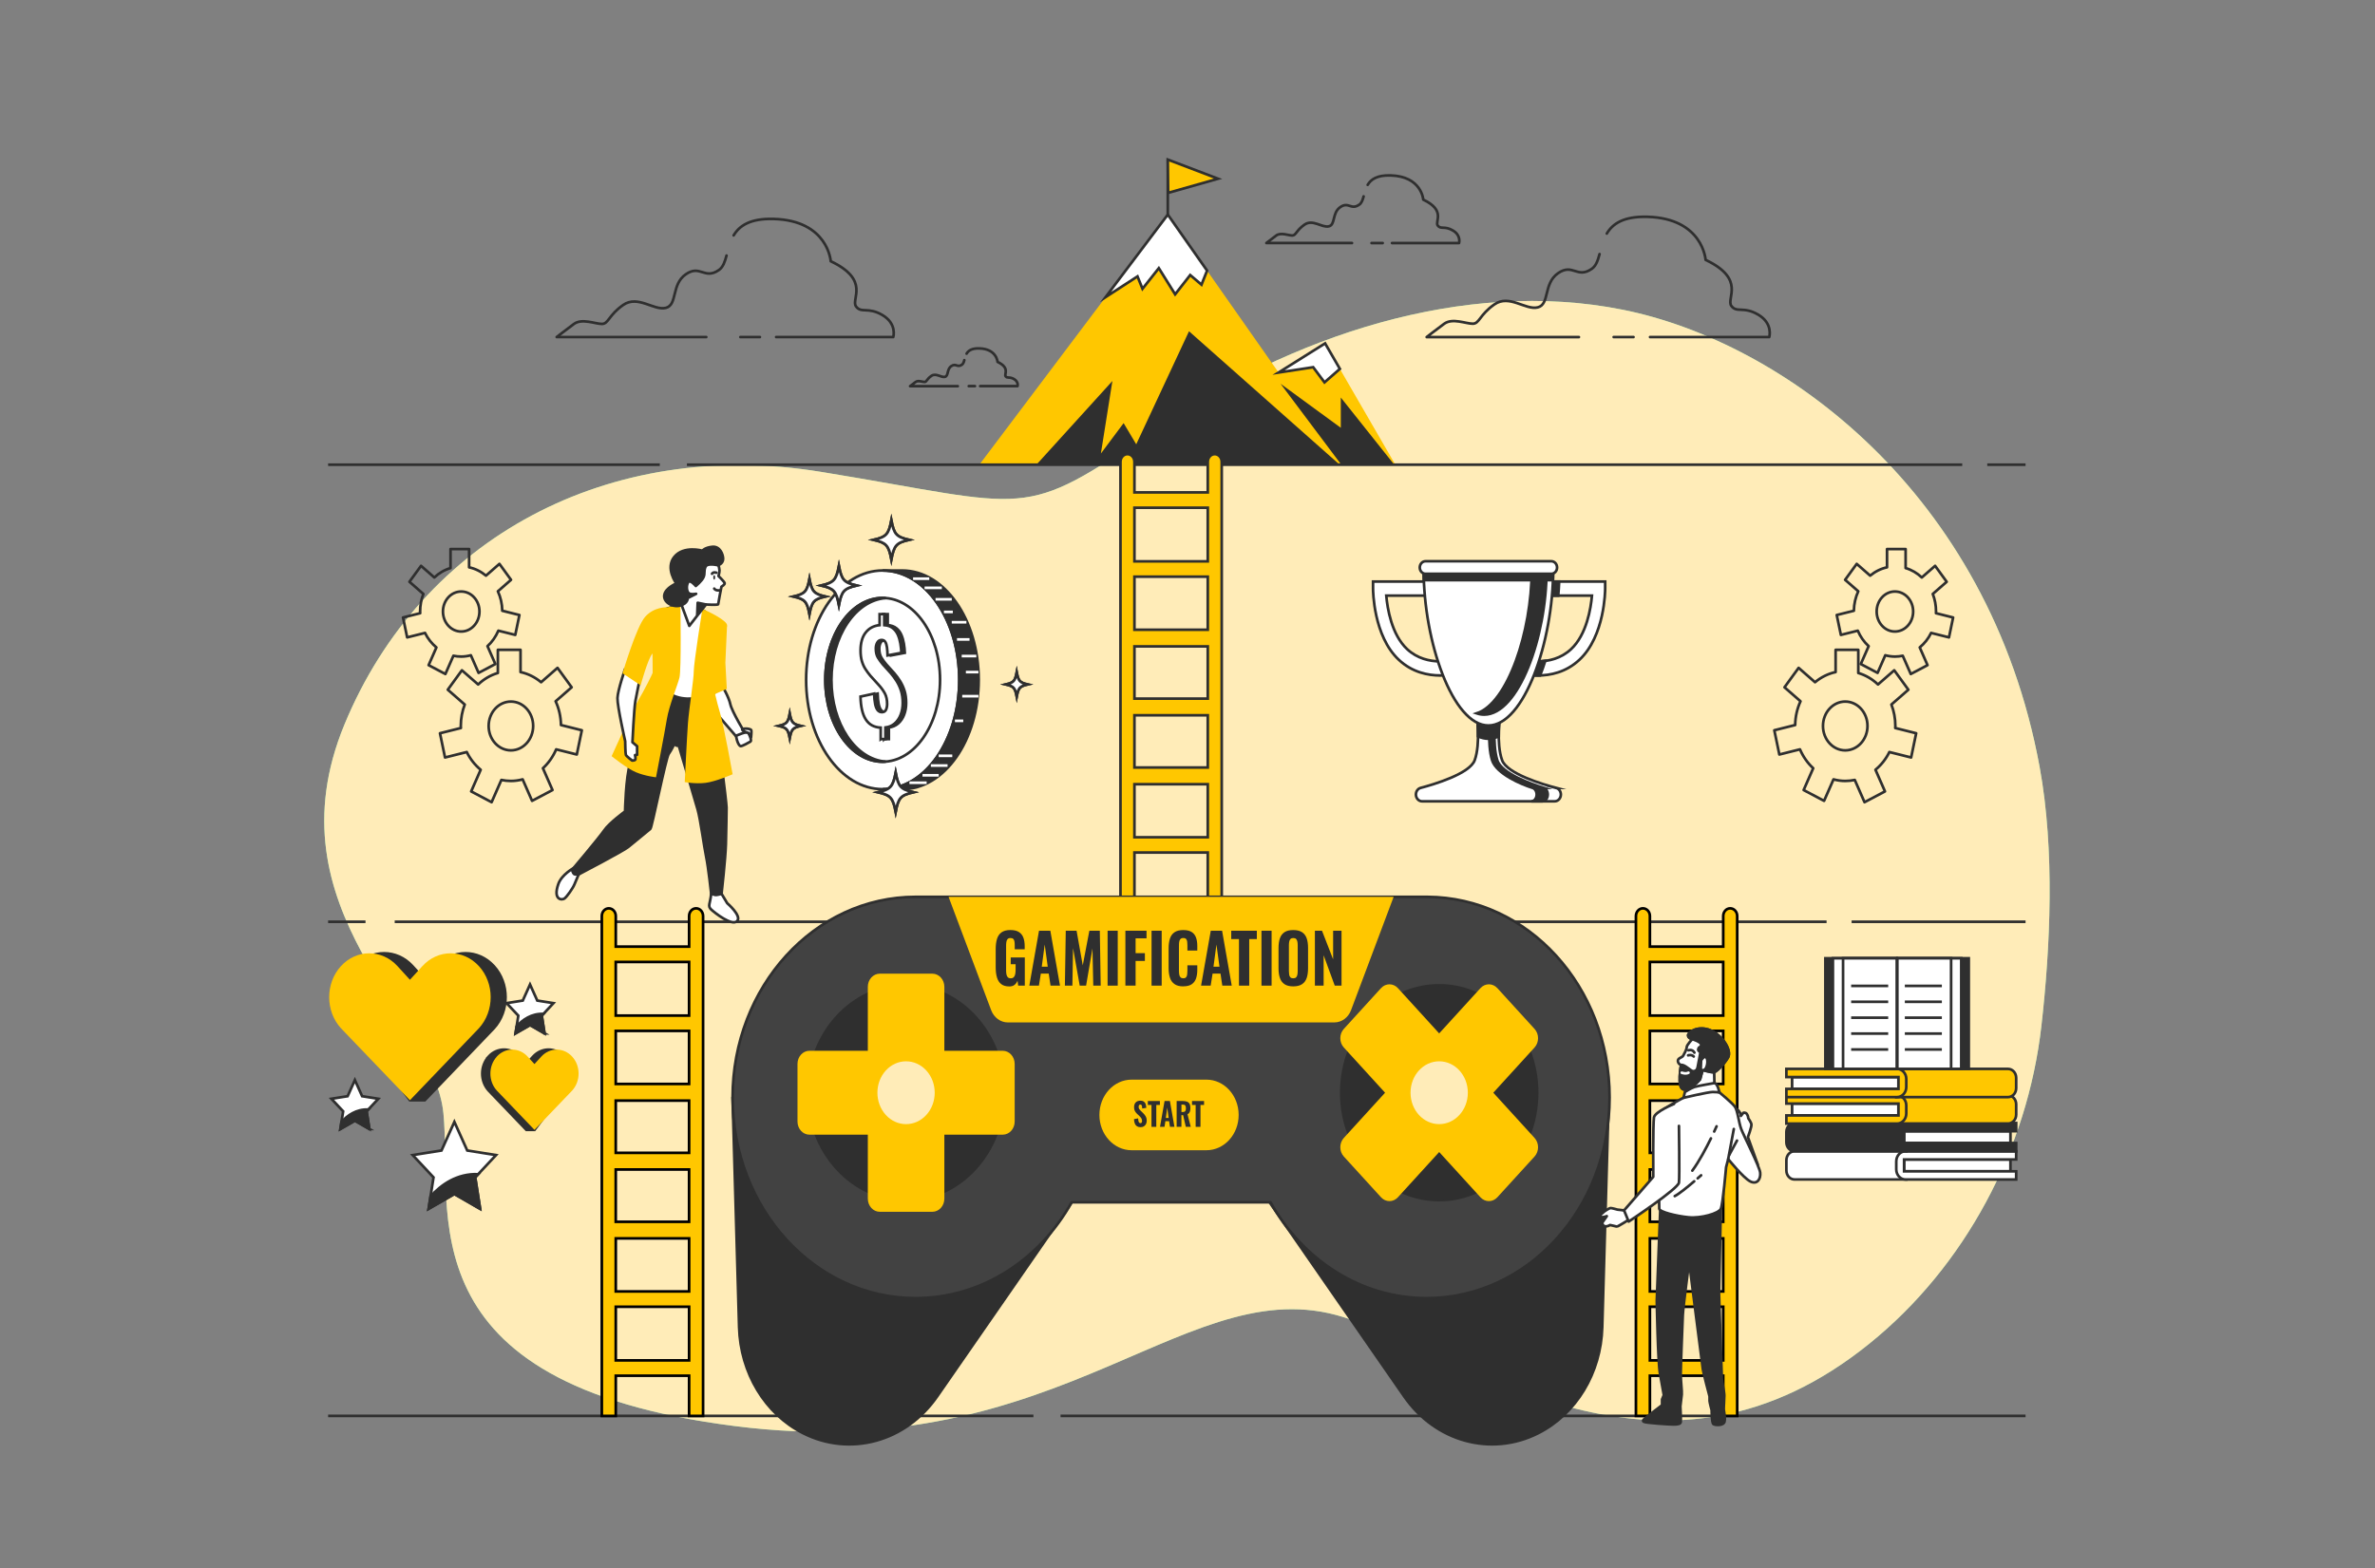 <svg width="271" height="179" viewBox="0 0 271 179" fill="none" xmlns="http://www.w3.org/2000/svg">
<rect x="0" y="0" width="271" height="179" fill="#808080" stroke="none"/>
<g clip-path="url(#clip0_687_15605)">
<g clip-path="url(#clip1_687_15605)">
<path d="M213.312 153.354C224.219 144.545 231.336 131.173 232.935 117.094C233.942 108.218 234.487 97.07 232.731 87.529C226.938 56.059 203.329 38.992 185.164 35.352C166.998 31.712 147.237 38.386 131.782 49.003C116.328 59.62 117.893 57.8 93.673 53.857C69.452 49.913 48.095 61.441 39.312 82.675C30.53 103.91 49.506 115.944 50.598 127.065C51.691 138.189 45.827 157.908 83.787 162.761C121.747 167.615 135.752 143.953 154.166 150.627C168.982 155.996 190.251 171.974 213.312 153.354Z" fill="#92E3A9"/>
<path d="M213.312 153.354C224.219 144.545 231.336 131.173 232.935 117.094C233.942 108.218 234.487 97.07 232.731 87.529C226.938 56.059 203.329 38.992 185.164 35.352C166.998 31.712 147.237 38.386 131.782 49.003C116.328 59.62 117.893 57.8 93.673 53.857C69.452 49.913 48.095 61.441 39.312 82.675C30.53 103.91 49.506 115.944 50.598 127.065C51.691 138.189 45.827 157.908 83.787 162.761C121.747 167.615 135.752 143.953 154.166 150.627C168.982 155.996 190.251 171.974 213.312 153.354Z" fill="#FFECB8"/>
<path d="M188.279 38.471H201.88C201.88 38.471 202.344 36.945 200.643 35.928C198.945 34.912 198.17 35.758 197.553 34.912C196.937 34.066 199.252 31.863 194.619 29.661C194.619 29.661 194.309 24.917 187.974 24.747C185.241 24.674 184.005 25.547 183.344 26.658" stroke="#2F2F2F" stroke-width="0.303" stroke-linecap="round" stroke-linejoin="round"/>
<path d="M184.127 38.471H186.392" stroke="#2F2F2F" stroke-width="0.303" stroke-linecap="round" stroke-linejoin="round"/>
<path d="M182.519 29C182.326 29.722 182.116 30.347 181.64 30.677C179.941 31.863 179.477 30.001 177.778 31.187C176.08 32.373 176.852 34.745 175.46 35.085C174.069 35.425 172.215 33.559 170.517 34.745C168.819 35.931 168.819 36.948 168.044 36.948C167.27 36.948 165.726 36.271 164.799 36.948C163.873 37.624 162.791 38.474 162.791 38.474H180.163" stroke="#2F2F2F" stroke-width="0.303" stroke-linecap="round" stroke-linejoin="round"/>
<path d="M88.561 38.471H101.925C101.925 38.471 102.381 36.972 100.71 35.974C99.04 34.976 98.282 35.807 97.676 34.976C97.07 34.145 99.347 31.979 94.791 29.816C94.791 29.816 94.486 25.156 88.263 24.989C85.577 24.917 84.362 25.775 83.712 26.867" stroke="#2F2F2F" stroke-width="0.303" stroke-linecap="round" stroke-linejoin="round"/>
<path d="M84.481 38.471H86.708" stroke="#2F2F2F" stroke-width="0.303" stroke-linecap="round" stroke-linejoin="round"/>
<path d="M82.902 29.167C82.711 29.876 82.506 30.489 82.039 30.814C80.368 31.979 79.914 30.149 78.243 31.314C76.573 32.479 77.333 34.809 75.967 35.143C74.6 35.476 72.78 33.644 71.109 34.809C69.439 35.974 69.439 36.972 68.681 36.972C67.923 36.972 66.404 36.308 65.494 36.972C64.584 37.639 63.522 38.471 63.522 38.471H80.589" stroke="#2F2F2F" stroke-width="0.303" stroke-linecap="round" stroke-linejoin="round"/>
<path d="M111.841 44.07H116.104C116.104 44.07 116.248 43.591 115.717 43.273C115.183 42.954 114.942 43.218 114.749 42.954C114.555 42.687 115.282 41.998 113.827 41.307C113.827 41.307 113.731 39.82 111.744 39.766C110.887 39.741 110.5 40.017 110.292 40.366" stroke="#2F2F2F" stroke-width="0.303" stroke-linecap="round" stroke-linejoin="round"/>
<path d="M110.541 44.07H111.249" stroke="#2F2F2F" stroke-width="0.303" stroke-linecap="round" stroke-linejoin="round"/>
<path d="M110.035 41.103C109.974 41.331 109.908 41.525 109.758 41.628C109.224 42.002 109.081 41.416 108.547 41.789C108.013 42.162 108.256 42.906 107.819 43.012C107.382 43.118 106.801 42.532 106.27 42.906C105.736 43.279 105.736 43.597 105.496 43.597C105.255 43.597 104.768 43.385 104.478 43.597C104.187 43.809 103.847 44.076 103.847 44.076H109.291" stroke="#2F2F2F" stroke-width="0.303" stroke-linecap="round" stroke-linejoin="round"/>
<path d="M158.835 27.741H166.484C166.484 27.741 166.744 26.882 165.79 26.312C164.832 25.742 164.398 26.218 164.052 25.742C163.704 25.265 165.009 24.028 162.401 22.787C162.401 22.787 162.227 20.12 158.664 20.023C157.126 19.981 156.432 20.472 156.058 21.1" stroke="#2F2F2F" stroke-width="0.303" stroke-linecap="round" stroke-linejoin="round"/>
<path d="M156.501 27.741H157.773" stroke="#2F2F2F" stroke-width="0.303" stroke-linecap="round" stroke-linejoin="round"/>
<path d="M155.596 22.414C155.488 22.82 155.369 23.172 155.101 23.357C154.144 24.025 153.884 22.975 152.93 23.642C151.973 24.31 152.41 25.645 151.627 25.833C150.844 26.024 149.801 24.974 148.847 25.642C147.89 26.309 147.89 26.879 147.455 26.879C147.021 26.879 146.153 26.497 145.63 26.879C145.11 27.262 144.501 27.738 144.501 27.738H154.271" stroke="#2F2F2F" stroke-width="0.303" stroke-linecap="round" stroke-linejoin="round"/>
<path d="M159.215 53.038L151.201 39.192L145.893 42.52L133.251 24.495L111.75 53.038H159.215Z" fill="#FFC700"/>
<path d="M133.251 24.495V18.215" stroke="#2F2F2F" stroke-width="0.303" stroke-miterlimit="10"/>
<path d="M133.251 18.215L138.988 20.399L133.293 22.013L133.251 18.215Z" fill="#FFC700" stroke="#2F2F2F" stroke-width="0.303" stroke-miterlimit="10"/>
<path d="M130.366 32.961L132.228 30.607L134.09 33.592L135.807 31.393L137.096 32.491L137.735 30.89L133.251 24.495L126.156 33.911L129.794 31.548L130.366 32.961Z" fill="white" stroke="#2F2F2F" stroke-width="0.303" stroke-miterlimit="10"/>
<path d="M151.132 43.642L152.888 42.105L151.201 39.192L145.893 42.52L149.843 41.913L151.132 43.642Z" fill="white" stroke="#2F2F2F" stroke-width="0.303" stroke-miterlimit="10"/>
<path d="M118.261 53.038H152.861L135.672 37.809L129.65 50.711L128.211 48.293L125.617 51.763L126.931 43.485L118.261 53.038Z" fill="#2F2F2F"/>
<path d="M159.09 53.038L152.993 45.372V48.827L146.119 43.8L153.049 53.038H159.09Z" fill="#2F2F2F"/>
<path d="M215.583 85.836L218.07 86.458L218.645 83.692L216.258 83.094C216.258 83.015 216.269 82.939 216.269 82.86C216.269 81.993 216.109 81.168 215.818 80.415L217.755 78.723L216.142 76.505L214.289 78.125C213.647 77.515 212.883 77.063 212.04 76.814V74.169H209.453V76.711C208.582 76.896 207.785 77.303 207.105 77.867L205.232 76.229L203.62 78.447L205.448 80.045C205.072 80.861 204.853 81.78 204.839 82.754L202.458 83.352L203.033 86.118L205.384 85.53C205.744 86.364 206.259 87.098 206.897 87.684L205.805 90.174L208.137 91.406L209.213 88.955C209.644 89.07 210.092 89.137 210.554 89.137C210.925 89.137 211.287 89.094 211.639 89.022L212.753 91.561L215.085 90.329L214.001 87.86C214.651 87.32 215.196 86.634 215.586 85.842L215.583 85.836ZM208.012 82.86C208.012 81.322 209.149 80.076 210.552 80.076C211.954 80.076 213.091 81.322 213.091 82.86C213.091 84.398 211.954 85.645 210.552 85.645C209.149 85.645 208.012 84.398 208.012 82.86Z" stroke="#2F2F2F" stroke-width="0.303" stroke-linecap="round" stroke-linejoin="round"/>
<path d="M220.349 72.24L222.388 72.75L222.861 70.481L220.903 69.989C220.903 69.925 220.911 69.862 220.911 69.798C220.911 69.085 220.778 68.409 220.54 67.793L222.128 66.403L220.806 64.583L219.287 65.912C218.762 65.412 218.134 65.041 217.442 64.838V62.669H215.32V64.753C214.607 64.905 213.954 65.239 213.395 65.703L211.86 64.359L210.538 66.179L212.037 67.489C211.73 68.16 211.55 68.912 211.536 69.71L209.581 70.198L210.054 72.468L211.982 71.985C212.275 72.671 212.698 73.274 213.224 73.751L212.327 75.792L214.239 76.802L215.121 74.791C215.475 74.885 215.843 74.94 216.222 74.94C216.526 74.94 216.825 74.906 217.113 74.846L218.029 76.93L219.94 75.92L219.052 73.896C219.586 73.453 220.034 72.892 220.352 72.24H220.349ZM214.137 69.798C214.137 68.536 215.069 67.514 216.219 67.514C217.37 67.514 218.302 68.536 218.302 69.798C218.302 71.06 217.37 72.082 216.219 72.082C215.069 72.082 214.137 71.06 214.137 69.798Z" stroke="#2F2F2F" stroke-width="0.303" stroke-linecap="round" stroke-linejoin="round"/>
<path d="M53.265 85.836L50.778 86.458L50.203 83.692L52.59 83.094C52.59 83.015 52.579 82.939 52.579 82.86C52.579 81.993 52.739 81.168 53.03 80.415L51.094 78.723L52.706 76.505L54.56 78.125C55.201 77.515 55.965 77.063 56.809 76.814V74.169H59.395V76.711C60.266 76.896 61.063 77.303 61.743 77.867L63.616 76.229L65.229 78.447L63.4 80.045C63.776 80.861 63.995 81.78 64.009 82.754L66.39 83.352L65.815 86.118L63.464 85.53C63.104 86.364 62.59 87.098 61.951 87.684L63.043 90.174L60.712 91.406L59.636 88.955C59.204 89.07 58.756 89.137 58.294 89.137C57.923 89.137 57.561 89.094 57.21 89.022L56.095 91.561L53.763 90.329L54.847 87.86C54.197 87.32 53.652 86.634 53.262 85.842L53.265 85.836ZM60.836 82.86C60.836 81.322 59.699 80.076 58.297 80.076C56.894 80.076 55.757 81.322 55.757 82.86C55.757 84.398 56.894 85.645 58.297 85.645C59.699 85.645 60.836 84.398 60.836 82.86Z" stroke="#2F2F2F" stroke-width="0.303" stroke-linecap="round" stroke-linejoin="round"/>
<path d="M48.499 72.24L46.46 72.75L45.987 70.481L47.946 69.989C47.946 69.925 47.937 69.862 47.937 69.798C47.937 69.085 48.07 68.409 48.308 67.793L46.72 66.403L48.042 64.583L49.561 65.912C50.087 65.412 50.715 65.041 51.406 64.838V62.669H53.528V64.753C54.242 64.905 54.894 65.239 55.453 65.703L56.988 64.359L58.31 66.179L56.811 67.49C57.118 68.16 57.298 68.912 57.312 69.71L59.268 70.198L58.795 72.468L56.867 71.985C56.573 72.671 56.15 73.275 55.624 73.751L56.521 75.792L54.609 76.802L53.727 74.791C53.373 74.885 53.005 74.94 52.626 74.94C52.322 74.94 52.023 74.906 51.735 74.846L50.82 76.93L48.908 75.92L49.796 73.896C49.262 73.453 48.814 72.892 48.496 72.24H48.499ZM54.709 69.798C54.709 68.536 53.777 67.514 52.626 67.514C51.475 67.514 50.543 68.536 50.543 69.798C50.543 71.06 51.475 72.082 52.626 72.082C53.777 72.082 54.709 71.06 54.709 69.798Z" stroke="#2F2F2F" stroke-width="0.303" stroke-linecap="round" stroke-linejoin="round"/>
<path d="M204.765 131.403H217.514V134.622H204.765C204.25 134.622 203.835 134.164 203.835 133.603V132.423C203.835 131.858 204.253 131.403 204.765 131.403Z" fill="white" stroke="#2F2F2F" stroke-width="0.303" stroke-miterlimit="10"/>
<path d="M229.403 132.338H217.268V133.688H229.403V132.338Z" fill="white" stroke="#2F2F2F" stroke-width="0.303" stroke-miterlimit="10"/>
<path d="M217.268 133.688V132.338H230.056V131.403H217.423C216.844 131.403 216.374 131.919 216.374 132.553V133.475C216.374 134.109 216.844 134.625 217.423 134.625H230.056V133.691H217.268V133.688Z" fill="white" stroke="#2F2F2F" stroke-width="0.303" stroke-miterlimit="10"/>
<path d="M204.765 128.179H217.514V131.397H204.765C204.25 131.397 203.835 130.939 203.835 130.378V129.198C203.835 128.634 204.253 128.179 204.765 128.179Z" fill="#2F2F2F" stroke="#2F2F2F" stroke-width="0.303" stroke-miterlimit="10"/>
<path d="M229.403 129.113H217.268V130.463H229.403V129.113Z" fill="white" stroke="#2F2F2F" stroke-width="0.303" stroke-miterlimit="10"/>
<path d="M217.268 130.463V129.113H230.056V128.179H217.423C216.844 128.179 216.374 128.694 216.374 129.328V130.251C216.374 130.885 216.844 131.4 217.423 131.4H230.056V130.466H217.268V130.463Z" fill="#2F2F2F" stroke="#2F2F2F" stroke-width="0.303" stroke-miterlimit="10"/>
<path d="M229.126 128.24H216.377V125.021H229.126C229.641 125.021 230.056 125.479 230.056 126.04V127.22C230.056 127.785 229.638 128.24 229.126 128.24Z" fill="#FFC700" stroke="#2F2F2F" stroke-width="0.303" stroke-miterlimit="10"/>
<path d="M204.488 127.305H216.623V125.955H204.488V127.305Z" fill="white" stroke="#2F2F2F" stroke-width="0.303" stroke-miterlimit="10"/>
<path d="M216.623 127.308V125.958H203.835V125.024H216.468C217.046 125.024 217.517 125.54 217.517 126.174V127.096C217.517 127.73 217.046 128.246 216.468 128.246H203.835V127.311H216.623V127.308Z" fill="#FFC700" stroke="#2F2F2F" stroke-width="0.303" stroke-miterlimit="10"/>
<path d="M229.126 125.221H216.377V122.002H229.126C229.641 122.002 230.056 122.461 230.056 123.022V124.202C230.056 124.766 229.638 125.221 229.126 125.221Z" fill="#FFC700" stroke="#2F2F2F" stroke-width="0.303" stroke-miterlimit="10"/>
<path d="M204.488 124.287H216.623V122.937H204.488V124.287Z" fill="white" stroke="#2F2F2F" stroke-width="0.303" stroke-miterlimit="10"/>
<path d="M216.623 124.284V122.934H203.835V121.999H216.468C217.046 121.999 217.517 122.515 217.517 123.149V124.071C217.517 124.705 217.046 125.221 216.468 125.221H203.835V124.287H216.623V124.284Z" fill="#FFC700" stroke="#2F2F2F" stroke-width="0.303" stroke-miterlimit="10"/>
<path d="M216.38 109.374H208.286V121.999H216.38V109.374Z" fill="#2F2F2F" stroke="#2F2F2F" stroke-width="0.303" stroke-miterlimit="10"/>
<path d="M216.341 109.374H209.144V121.999H216.341V109.374Z" fill="white" stroke="#2F2F2F" stroke-width="0.303" stroke-miterlimit="10"/>
<path d="M216.438 109.374H210.303V121.999H216.438V109.374Z" fill="white" stroke="#2F2F2F" stroke-width="0.303" stroke-miterlimit="10"/>
<path d="M216.554 121.999H224.648V109.374H216.554V121.999Z" fill="#2F2F2F" stroke="#2F2F2F" stroke-width="0.303" stroke-miterlimit="10"/>
<path d="M216.59 121.999H223.788V109.374H216.59V121.999Z" fill="white" stroke="#2F2F2F" stroke-width="0.303" stroke-miterlimit="10"/>
<path d="M216.496 121.999H222.631V109.374H216.496V121.999Z" fill="white" stroke="#2F2F2F" stroke-width="0.303" stroke-miterlimit="10"/>
<path d="M211.226 112.529H215.453" stroke="#2F2F2F" stroke-width="0.303" stroke-miterlimit="10"/>
<path d="M211.226 114.343H215.453" stroke="#2F2F2F" stroke-width="0.303" stroke-miterlimit="10"/>
<path d="M211.226 116.157H215.453" stroke="#2F2F2F" stroke-width="0.303" stroke-miterlimit="10"/>
<path d="M211.226 117.971H215.453" stroke="#2F2F2F" stroke-width="0.303" stroke-miterlimit="10"/>
<path d="M211.226 119.785H215.453" stroke="#2F2F2F" stroke-width="0.303" stroke-miterlimit="10"/>
<path d="M217.351 112.529H221.577" stroke="#2F2F2F" stroke-width="0.303" stroke-miterlimit="10"/>
<path d="M217.351 114.343H221.577" stroke="#2F2F2F" stroke-width="0.303" stroke-miterlimit="10"/>
<path d="M217.351 116.157H221.577" stroke="#2F2F2F" stroke-width="0.303" stroke-miterlimit="10"/>
<path d="M217.351 117.971H221.577" stroke="#2F2F2F" stroke-width="0.303" stroke-miterlimit="10"/>
<path d="M217.351 119.785H221.577" stroke="#2F2F2F" stroke-width="0.303" stroke-miterlimit="10"/>
<path d="M56.346 110.275C54.562 108.318 51.669 108.318 49.888 110.275L48.471 111.828L47.055 110.275C45.271 108.318 42.377 108.318 40.596 110.275C38.812 112.231 38.812 115.404 40.596 117.358L46.776 125.576H48.471L56.346 117.358C58.131 115.401 58.131 112.228 56.346 110.275Z" fill="#2F2F2F" stroke="#2F2F2F" stroke-width="0.303" stroke-miterlimit="10"/>
<path d="M54.651 110.275C52.867 108.318 49.973 108.318 48.192 110.275L46.776 111.828L45.359 110.275C43.575 108.318 40.682 108.318 38.9 110.275C37.116 112.231 37.116 115.404 38.9 117.358L46.776 125.576L54.651 117.358C56.435 115.401 56.435 112.228 54.651 110.275Z" fill="#FFC700"/>
<path d="M55.755 120.601C56.728 119.533 58.308 119.533 59.284 120.601L60.059 121.45L60.833 120.601C61.807 119.533 63.386 119.533 64.363 120.601C65.337 121.669 65.337 123.401 64.363 124.472L60.988 128.961H60.062L55.76 124.472C54.786 123.404 54.786 121.672 55.76 120.601H55.755Z" fill="#2F2F2F" stroke="#2F2F2F" stroke-width="0.303" stroke-miterlimit="10"/>
<path d="M56.681 120.601C57.655 119.533 59.234 119.533 60.211 120.601L60.985 121.45L61.76 120.601C62.734 119.533 64.313 119.533 65.29 120.601C66.263 121.669 66.263 123.401 65.29 124.472L60.988 128.961L56.687 124.472C55.713 123.404 55.713 121.672 56.687 120.601H56.681Z" fill="#FFC700"/>
<path d="M51.846 128.051L53.315 131.315L56.601 131.84L54.222 134.382L54.784 137.971L51.846 136.275L48.906 137.971L49.467 134.382L47.091 131.84L50.377 131.315L51.846 128.051Z" fill="white" stroke="#2F2F2F" stroke-width="0.303" stroke-miterlimit="10"/>
<path d="M54.784 137.971L54.222 134.382L54.562 134.021C52.134 133.921 50.325 135.232 49.13 136.558L48.908 137.974L51.846 136.281L54.784 137.974V137.971Z" fill="#2F2F2F" stroke="#2F2F2F" stroke-width="0.303" stroke-miterlimit="10"/>
<path d="M60.479 112.365L61.306 114.203L63.154 114.497L61.818 115.926L62.133 117.947L60.479 116.994L58.825 117.947L59.143 115.926L57.804 114.497L59.652 114.203L60.479 112.365Z" fill="white" stroke="#2F2F2F" stroke-width="0.303" stroke-miterlimit="10"/>
<path d="M62.133 117.946L61.818 115.926L62.009 115.723C60.642 115.668 59.624 116.402 58.952 117.148L58.828 117.946L60.482 116.994L62.136 117.946H62.133Z" fill="#2F2F2F" stroke="#2F2F2F" stroke-width="0.303" stroke-miterlimit="10"/>
<path d="M40.494 123.279L41.321 125.118L43.169 125.412L41.83 126.844L42.145 128.861L40.494 127.909L38.84 128.861L39.155 126.844L37.816 125.412L39.667 125.118L40.494 123.279Z" fill="white" stroke="#2F2F2F" stroke-width="0.303" stroke-miterlimit="10"/>
<path d="M42.145 128.861L41.83 126.841L42.021 126.638C40.654 126.583 39.636 127.317 38.964 128.063L38.84 128.861L40.494 127.909L42.148 128.861H42.145Z" fill="#2F2F2F" stroke="#2F2F2F" stroke-width="0.303" stroke-miterlimit="10"/>
<path d="M177.565 89.929C176.071 89.534 171.964 88.321 171.397 86.768C170.702 84.866 171.164 81.568 171.164 81.568H168.503C168.503 81.568 168.965 84.866 168.271 86.768C167.704 88.321 163.596 89.534 162.102 89.929C161.784 90.014 161.563 90.326 161.563 90.684C161.563 91.112 161.881 91.461 162.271 91.461H177.394C177.784 91.461 178.102 91.112 178.102 90.684C178.102 90.326 177.88 90.014 177.562 89.929H177.565Z" fill="white" stroke="#2F2F2F" stroke-width="0.303" stroke-miterlimit="10"/>
<path d="M176.146 89.929C174.863 89.534 171.333 88.321 170.846 86.768C170.249 84.866 170.647 81.568 170.647 81.568H170.058C170.058 81.568 169.66 84.866 170.257 86.768C170.744 88.321 173.596 89.534 174.876 89.929C175.15 90.014 175.341 90.326 175.341 90.684C175.341 91.112 175.07 91.461 174.733 91.461H176C176.337 91.461 176.608 91.112 176.608 90.684C176.608 90.326 176.417 90.014 176.143 89.929H176.146Z" fill="#2F2F2F" stroke="#2F2F2F" stroke-width="0.303" stroke-miterlimit="10"/>
<path d="M169.837 84.32C170.238 84.32 170.633 84.222 171.015 84.047C171.004 82.715 171.164 81.565 171.164 81.565H168.503C168.503 81.565 168.664 82.715 168.653 84.047C169.037 84.222 169.43 84.32 169.831 84.32H169.837Z" fill="#2F2F2F" stroke="#2F2F2F" stroke-width="0.303" stroke-miterlimit="10"/>
<path d="M164.348 77.097C162.952 77.097 161.148 76.745 159.613 75.307C156.706 72.592 156.672 67.398 156.672 67.18V66.379H164.763V67.984H158.18C158.304 69.416 158.777 72.422 160.562 74.091C162.899 76.275 166.207 75.249 166.238 75.24L166.653 76.778C166.572 76.805 165.632 77.1 164.348 77.1V77.097Z" fill="white" stroke="#2F2F2F" stroke-width="0.303" stroke-miterlimit="10"/>
<path d="M175.482 77.097C176.879 77.097 178.683 76.745 180.218 75.307C183.125 72.592 183.158 67.398 183.158 67.18V66.379H175.067V67.984H181.651C181.526 69.416 181.053 72.422 179.269 74.091C176.932 76.275 173.623 75.249 173.59 75.24L173.175 76.778C173.255 76.805 174.196 77.1 175.479 77.1L175.482 77.097Z" fill="white" stroke="#2F2F2F" stroke-width="0.303" stroke-miterlimit="10"/>
<path d="M173.596 75.237L173.181 76.775C173.261 76.802 174.201 77.097 175.485 77.097C175.565 77.097 175.648 77.097 175.734 77.094C175.944 76.563 176.141 76.008 176.326 75.431C174.843 75.622 173.618 75.243 173.596 75.237Z" fill="#2F2F2F" stroke="#2F2F2F" stroke-width="0.303" stroke-miterlimit="10"/>
<path d="M175.07 67.984H177.803C177.85 67.447 177.886 66.913 177.908 66.379H175.07V67.984Z" fill="#2F2F2F" stroke="#2F2F2F" stroke-width="0.303" stroke-miterlimit="10"/>
<path d="M169.836 82.806C173.917 82.806 177.222 73.202 177.222 65.099H162.448C162.448 73.202 165.756 82.806 169.834 82.806H169.836Z" fill="white" stroke="#2F2F2F" stroke-width="0.303" stroke-miterlimit="10"/>
<path d="M177.2 66.215C177.214 65.842 177.222 65.469 177.222 65.099H162.448C162.448 65.469 162.456 65.842 162.47 66.215H177.197H177.2Z" fill="#2F2F2F" stroke="#2F2F2F" stroke-width="0.303" stroke-miterlimit="10"/>
<path d="M174.777 65.099C174.777 72.085 172.036 80.267 168.503 81.423C168.78 81.514 169.062 81.565 169.35 81.565C173.28 81.565 176.467 72.634 176.467 65.096H174.774L174.777 65.099Z" fill="#2F2F2F" stroke="#2F2F2F" stroke-width="0.303" stroke-miterlimit="10"/>
<path d="M177.017 65.49H162.656C162.296 65.49 162.003 65.169 162.003 64.775C162.003 64.38 162.296 64.058 162.656 64.058H177.017C177.377 64.058 177.67 64.38 177.67 64.775C177.67 65.169 177.377 65.49 177.017 65.49Z" fill="white" stroke="#2F2F2F" stroke-width="0.303" stroke-miterlimit="10"/>
<path d="M100.721 90.074C105.547 90.074 109.459 84.487 109.459 77.594C109.459 70.702 105.547 65.114 100.721 65.114C95.895 65.114 91.983 70.702 91.983 77.594C91.983 84.487 95.895 90.074 100.721 90.074Z" fill="white" stroke="#2F2F2F" stroke-width="0.303" stroke-miterlimit="10"/>
<path d="M100.721 86.941C104.336 86.941 107.266 82.756 107.266 77.594C107.266 72.432 104.336 68.248 100.721 68.248C97.107 68.248 94.176 72.432 94.176 77.594C94.176 82.756 97.107 86.941 100.721 86.941Z" fill="white" stroke="#2F2F2F" stroke-width="0.303" stroke-miterlimit="10"/>
<path d="M94.871 77.594C94.871 72.598 97.615 68.518 101.067 68.263C100.954 68.254 100.837 68.251 100.721 68.251C97.109 68.251 94.176 72.434 94.176 77.597C94.176 82.76 97.106 86.944 100.721 86.944C100.837 86.944 100.954 86.938 101.067 86.931C97.615 86.674 94.871 82.594 94.871 77.6V77.594Z" fill="#2F2F2F" stroke="#2F2F2F" stroke-width="0.303" stroke-miterlimit="10"/>
<path d="M102.937 65.117H100.721C105.548 65.117 109.459 70.705 109.459 77.597C109.459 84.49 105.548 90.077 100.721 90.077H102.937C107.764 90.077 111.675 84.49 111.675 77.597C111.675 70.705 107.764 65.117 102.937 65.117Z" fill="#2F2F2F" stroke="#2F2F2F" stroke-width="0.303" stroke-miterlimit="10"/>
<path d="M104.187 66.049H106.035" stroke="white" stroke-width="0.303" stroke-miterlimit="10"/>
<path d="M105.498 67.095H107.468" stroke="white" stroke-width="0.303" stroke-miterlimit="10"/>
<path d="M106.751 68.403H108.602" stroke="white" stroke-width="0.303" stroke-miterlimit="10"/>
<path d="M107.706 69.844H108.721" stroke="white" stroke-width="0.303" stroke-miterlimit="10"/>
<path d="M110.273 71.02H108.602" stroke="white" stroke-width="0.303" stroke-miterlimit="10"/>
<path d="M109.197 72.983H110.629" stroke="white" stroke-width="0.303" stroke-miterlimit="10"/>
<path d="M111.404 74.882H109.736" stroke="white" stroke-width="0.303" stroke-miterlimit="10"/>
<path d="M111.645 76.712H110.212" stroke="white" stroke-width="0.303" stroke-miterlimit="10"/>
<path d="M111.645 79.46H109.794" stroke="white" stroke-width="0.303" stroke-miterlimit="10"/>
<path d="M108.959 82.275H109.913" stroke="white" stroke-width="0.303" stroke-miterlimit="10"/>
<path d="M107.111 86.267H108.66" stroke="white" stroke-width="0.303" stroke-miterlimit="10"/>
<path d="M106.215 87.377H108.123" stroke="white" stroke-width="0.303" stroke-miterlimit="10"/>
<path d="M105.26 88.491H107.111" stroke="white" stroke-width="0.303" stroke-miterlimit="10"/>
<path d="M103.769 89.34H105.736" stroke="white" stroke-width="0.303" stroke-miterlimit="10"/>
<path d="M100.887 84.365V83.052C100.129 83.015 99.562 82.703 99.189 82.12C98.812 81.538 98.611 80.667 98.583 79.508L100.14 79.169C100.154 79.639 100.193 80.033 100.256 80.346C100.32 80.661 100.411 80.895 100.539 81.053C100.663 81.207 100.826 81.286 101.025 81.286C101.252 81.286 101.41 81.192 101.496 81.004C101.581 80.816 101.623 80.601 101.623 80.355C101.623 79.876 101.537 79.472 101.363 79.147C101.189 78.823 100.953 78.495 100.652 78.168L99.714 77.136C99.501 76.882 99.31 76.624 99.142 76.36C98.973 76.096 98.837 75.795 98.738 75.456C98.638 75.116 98.588 74.719 98.588 74.257C98.588 73.375 98.785 72.683 99.178 72.192C99.57 71.697 100.099 71.418 100.763 71.351V70.095H101.294V71.351C101.692 71.379 102.016 71.494 102.27 71.697C102.525 71.9 102.718 72.152 102.848 72.459C102.981 72.765 103.075 73.099 103.136 73.46C103.194 73.821 103.233 74.172 103.247 74.512L101.667 74.809C101.659 74.461 101.637 74.154 101.601 73.884C101.565 73.617 101.498 73.408 101.402 73.256C101.305 73.105 101.158 73.035 100.959 73.044C100.752 73.053 100.597 73.156 100.489 73.353C100.381 73.551 100.328 73.772 100.328 74.018C100.328 74.452 100.409 74.797 100.572 75.061C100.735 75.325 100.917 75.58 101.125 75.823L102.041 76.839C102.284 77.121 102.508 77.427 102.713 77.755C102.917 78.086 103.083 78.45 103.211 78.847C103.335 79.248 103.399 79.706 103.399 80.224C103.399 80.743 103.319 81.177 103.161 81.587C103.003 81.996 102.774 82.327 102.478 82.582C102.182 82.836 101.828 82.985 101.424 83.034V84.359H100.893L100.887 84.365Z" fill="#2F2F2F" stroke="#2F2F2F" stroke-width="0.303" stroke-miterlimit="10"/>
<path d="M100.492 84.365V83.052C99.734 83.015 99.167 82.703 98.793 82.12C98.417 81.538 98.215 80.667 98.187 79.508L99.745 79.169C99.759 79.639 99.797 80.033 99.861 80.346C99.924 80.661 100.016 80.895 100.143 81.052C100.268 81.207 100.431 81.286 100.63 81.286C100.857 81.286 101.014 81.192 101.1 81.004C101.186 80.816 101.227 80.6 101.227 80.355C101.227 79.876 101.142 79.472 100.967 79.147C100.793 78.823 100.558 78.495 100.256 78.168L99.319 77.136C99.106 76.881 98.915 76.624 98.746 76.36C98.577 76.096 98.442 75.795 98.342 75.456C98.243 75.116 98.193 74.718 98.193 74.257C98.193 73.375 98.389 72.683 98.782 72.192C99.175 71.697 99.703 71.418 100.367 71.351V70.095H100.898V71.351C101.297 71.379 101.62 71.494 101.875 71.697C102.129 71.9 102.323 72.152 102.456 72.458C102.588 72.765 102.682 73.099 102.743 73.46C102.801 73.82 102.84 74.172 102.854 74.512L101.274 74.809C101.266 74.461 101.244 74.154 101.208 73.884C101.172 73.617 101.106 73.408 101.009 73.256C100.912 73.105 100.765 73.035 100.566 73.044C100.359 73.053 100.204 73.156 100.096 73.353C99.988 73.55 99.936 73.772 99.936 74.018C99.936 74.451 100.016 74.797 100.179 75.061C100.342 75.325 100.525 75.58 100.732 75.823L101.648 76.839C101.891 77.121 102.115 77.427 102.32 77.755C102.525 78.086 102.691 78.45 102.818 78.847C102.942 79.248 103.006 79.706 103.006 80.224C103.006 80.743 102.926 81.177 102.768 81.586C102.61 81.996 102.381 82.327 102.085 82.581C101.789 82.836 101.435 82.985 101.031 83.033V84.359H100.5L100.492 84.365Z" fill="white" stroke="#2F2F2F" stroke-width="0.303" stroke-miterlimit="10"/>
<path d="M94.168 68.087C92.871 67.778 92.644 67.529 92.362 66.106C92.08 67.529 91.853 67.778 90.556 68.087C91.853 68.397 92.08 68.645 92.362 70.068C92.644 68.645 92.871 68.397 94.168 68.087Z" fill="white" stroke="#2F2F2F" stroke-width="0.303" stroke-miterlimit="10"/>
<path d="M94.168 68.087C92.871 67.778 92.644 67.529 92.362 66.106C92.08 67.529 91.853 67.778 90.556 68.087C91.853 68.397 92.08 68.645 92.362 70.068C92.644 68.645 92.871 68.397 94.168 68.087Z" fill="white" stroke="#2F2F2F" stroke-width="0.303" stroke-miterlimit="10"/>
<path d="M97.737 66.831C96.293 66.488 96.038 66.209 95.725 64.626C95.413 66.209 95.158 66.488 93.715 66.831C95.158 67.174 95.413 67.453 95.725 69.037C96.038 67.453 96.293 67.174 97.737 66.831Z" fill="white" stroke="#2F2F2F" stroke-width="0.303" stroke-miterlimit="10"/>
<path d="M97.737 66.831C96.293 66.488 96.038 66.209 95.725 64.626C95.413 66.209 95.158 66.488 93.715 66.831C95.158 67.174 95.413 67.453 95.725 69.037C96.038 67.453 96.293 67.174 97.737 66.831Z" fill="white" stroke="#2F2F2F" stroke-width="0.303" stroke-miterlimit="10"/>
<path d="M103.72 61.616C102.276 61.274 102.021 60.995 101.709 59.411C101.396 60.995 101.142 61.274 99.698 61.616C101.142 61.959 101.396 62.238 101.709 63.822C102.021 62.238 102.276 61.959 103.72 61.616Z" fill="white" stroke="#2F2F2F" stroke-width="0.303" stroke-miterlimit="10"/>
<path d="M103.72 61.616C102.276 61.274 102.021 60.995 101.709 59.411C101.396 60.995 101.142 61.274 99.698 61.616C101.142 61.959 101.396 62.238 101.709 63.822C102.021 62.238 102.276 61.959 103.72 61.616Z" fill="white" stroke="#2F2F2F" stroke-width="0.303" stroke-miterlimit="10"/>
<path d="M117.249 78.119C116.364 77.91 116.209 77.737 116.015 76.766C115.824 77.737 115.667 77.907 114.782 78.119C115.667 78.328 115.822 78.501 116.015 79.472C116.206 78.501 116.364 78.331 117.249 78.119Z" fill="white" stroke="#2F2F2F" stroke-width="0.303" stroke-miterlimit="10"/>
<path d="M117.249 78.119C116.364 77.91 116.209 77.737 116.015 76.766C115.824 77.737 115.667 77.907 114.782 78.119C115.667 78.328 115.822 78.501 116.015 79.472C116.206 78.501 116.364 78.331 117.249 78.119Z" fill="white" stroke="#2F2F2F" stroke-width="0.303" stroke-miterlimit="10"/>
<path d="M91.347 82.851C90.462 82.642 90.307 82.469 90.113 81.499C89.922 82.469 89.764 82.639 88.879 82.851C89.764 83.061 89.919 83.234 90.113 84.204C90.304 83.234 90.462 83.064 91.347 82.851Z" fill="white" stroke="#2F2F2F" stroke-width="0.303" stroke-miterlimit="10"/>
<path d="M91.347 82.851C90.462 82.642 90.307 82.469 90.113 81.499C89.922 82.469 89.764 82.639 88.879 82.851C89.764 83.061 89.919 83.234 90.113 84.204C90.304 83.234 90.462 83.064 91.347 82.851Z" fill="white" stroke="#2F2F2F" stroke-width="0.303" stroke-miterlimit="10"/>
<path d="M104.212 90.426C102.768 90.083 102.514 89.804 102.201 88.221C101.889 89.804 101.634 90.083 100.19 90.426C101.634 90.769 101.889 91.048 102.201 92.632C102.514 91.048 102.768 90.769 104.212 90.426Z" fill="white" stroke="#2F2F2F" stroke-width="0.303" stroke-miterlimit="10"/>
<path d="M104.212 90.426C102.768 90.083 102.514 89.804 102.201 88.221C101.889 89.804 101.634 90.083 100.19 90.426C101.634 90.769 101.889 91.048 102.201 92.632C102.514 91.048 102.768 90.769 104.212 90.426Z" fill="white" stroke="#2F2F2F" stroke-width="0.303" stroke-miterlimit="10"/>
<path d="M226.758 53.038H231.126" stroke="#2F2F2F" stroke-width="0.303" stroke-miterlimit="10"/>
<path d="M78.382 53.038H223.901" stroke="#2F2F2F" stroke-width="0.303" stroke-miterlimit="10"/>
<path d="M37.44 53.038H75.286" stroke="#2F2F2F" stroke-width="0.303" stroke-miterlimit="10"/>
<path d="M211.279 105.209H231.126" stroke="#2F2F2F" stroke-width="0.303" stroke-miterlimit="10"/>
<path d="M45.038 105.209H208.422" stroke="#2F2F2F" stroke-width="0.303" stroke-miterlimit="10"/>
<path d="M37.44 105.209H41.705" stroke="#2F2F2F" stroke-width="0.303" stroke-miterlimit="10"/>
<path d="M121.014 161.608H231.126" stroke="#2F2F2F" stroke-width="0.303" stroke-miterlimit="10"/>
<path d="M37.44 161.608H117.918" stroke="#2F2F2F" stroke-width="0.303" stroke-miterlimit="10"/>
<path d="M197.426 103.677C196.986 103.677 196.63 104.068 196.63 104.55V108.048H188.262V104.55C188.262 104.068 187.905 103.677 187.465 103.677C187.025 103.677 186.669 104.068 186.669 104.55V161.608H188.262V157.019H196.63V161.608H198.223V104.55C198.223 104.068 197.866 103.677 197.426 103.677ZM188.259 109.795H196.627V115.914H188.259V109.795ZM188.259 117.664H196.627V123.719H188.259V117.664ZM188.259 139.451V133.487H196.627V139.451H188.259ZM188.259 131.582V125.618H196.627V131.582H188.259ZM196.63 155.271H188.262V149.153H196.63V155.271ZM196.63 147.405H188.262V141.35H196.63V147.405Z" fill="#FFC700" stroke="black" stroke-width="0.303" stroke-miterlimit="10"/>
<path d="M138.609 51.833C138.169 51.833 137.813 52.225 137.813 52.707V56.205H129.445V52.707C129.445 52.225 129.088 51.833 128.648 51.833C128.209 51.833 127.852 52.225 127.852 52.707V109.765H129.445V105.175H137.813V109.765H139.406V52.707C139.406 52.225 139.049 51.833 138.609 51.833ZM129.445 57.952H137.813V64.071H129.445V57.952ZM129.445 65.818H137.813V71.873H129.445V65.818ZM129.445 87.605V81.641H137.813V87.605H129.445ZM129.445 79.739V73.775H137.813V79.739H129.445ZM137.813 103.428H129.445V97.309H137.813V103.428ZM137.813 95.562H129.445V89.507H137.813V95.562Z" fill="#FFC700" stroke="#2F2F2F" stroke-width="0.303" stroke-miterlimit="10"/>
<path d="M79.427 103.677C78.987 103.677 78.631 104.068 78.631 104.55V108.048H70.263V104.55C70.263 104.068 69.906 103.677 69.466 103.677C69.027 103.677 68.67 104.068 68.67 104.55V161.608H70.263V157.019H78.631V161.608H80.224V104.55C80.224 104.068 79.867 103.677 79.427 103.677ZM70.26 109.795H78.628V115.914H70.26V109.795ZM70.26 117.664H78.628V123.719H70.26V117.664ZM70.26 139.451V133.487H78.628V139.451H70.26ZM70.26 131.582V125.618H78.628V131.582H70.26ZM78.631 155.271H70.263V149.153H78.631V155.271ZM78.631 147.405H70.263V141.35H78.631V147.405Z" fill="#FFC700" stroke="black" stroke-width="0.303" stroke-miterlimit="10"/>
<path d="M83.593 125.266L84.335 151.482C84.481 156.709 87.311 161.393 91.643 163.583C96.998 166.289 103.349 164.551 106.92 159.403L122.292 137.225L83.596 125.266H83.593Z" fill="#2F2F2F" stroke="#2F2F2F" stroke-width="0.303" stroke-linecap="round" stroke-linejoin="round"/>
<path d="M183.565 125.266L182.824 151.482C182.677 156.709 179.847 161.393 175.515 163.583C170.16 166.289 163.809 164.551 160.238 159.403L144.866 137.225L183.562 125.266H183.565Z" fill="#2F2F2F" stroke="#2F2F2F" stroke-width="0.303" stroke-linecap="round" stroke-linejoin="round"/>
<path d="M162.874 102.366H104.475C92.943 102.366 83.593 112.62 83.593 125.266C83.593 137.913 92.943 148.17 104.475 148.17C112.013 148.17 118.616 143.789 122.286 137.225H144.969C148.639 143.789 155.242 148.17 162.78 148.17C174.312 148.17 183.662 137.916 183.662 125.266C183.662 112.617 174.362 102.424 162.871 102.366H162.874Z" fill="#424242" stroke="#2F2F2F" stroke-width="0.303" stroke-linecap="round" stroke-linejoin="round"/>
<path d="M103.388 136.976C109.56 136.976 114.563 131.489 114.563 124.72C114.563 117.952 109.56 112.465 103.388 112.465C97.216 112.465 92.213 117.952 92.213 124.72C92.213 131.489 97.216 136.976 103.388 136.976Z" fill="#2F2F2F" stroke="#2F2F2F" stroke-width="0.303" stroke-linecap="round" stroke-linejoin="round"/>
<path d="M114.414 119.933H107.756V112.632C107.756 111.804 107.144 111.133 106.389 111.133H100.389C99.634 111.133 99.023 111.804 99.023 112.632V119.933H92.365C91.609 119.933 90.998 120.604 90.998 121.432V128.012C90.998 128.84 91.609 129.51 92.365 129.51H99.023V136.812C99.023 137.64 99.634 138.311 100.389 138.311H106.389C107.144 138.311 107.756 137.64 107.756 136.812V129.51H114.414C115.169 129.51 115.78 128.84 115.78 128.012V121.432C115.78 120.604 115.169 119.933 114.414 119.933Z" fill="#FFC700"/>
<path d="M105.699 127.257C106.975 125.857 106.975 123.587 105.699 122.186C104.422 120.786 102.352 120.786 101.075 122.186C99.798 123.587 99.798 125.857 101.075 127.257C102.352 128.657 104.422 128.657 105.699 127.257Z" fill="#FFECB8"/>
<path d="M164.218 136.976C170.39 136.976 175.394 131.489 175.394 124.72C175.394 117.952 170.39 112.465 164.218 112.465C158.047 112.465 153.043 117.952 153.043 124.72C153.043 131.489 158.047 136.976 164.218 136.976Z" fill="#2F2F2F" stroke="#2F2F2F" stroke-width="0.303" stroke-linecap="round" stroke-linejoin="round"/>
<path d="M175.101 129.884L170.393 124.72L175.101 119.557C175.634 118.972 175.634 118.025 175.101 117.44L170.857 112.786C170.323 112.201 169.46 112.201 168.926 112.786L164.218 117.95L159.51 112.786C158.977 112.201 158.114 112.201 157.58 112.786L153.336 117.44C152.803 118.025 152.803 118.972 153.336 119.557L158.044 124.72L153.336 129.884C152.803 130.469 152.803 131.415 153.336 132.001L157.58 136.654C158.114 137.24 158.977 137.24 159.51 136.654L164.218 131.491L168.926 136.654C169.46 137.24 170.323 137.24 170.857 136.654L175.101 132.001C175.634 131.415 175.634 130.469 175.101 129.884Z" fill="#FFC700"/>
<path d="M164.219 128.306C166.024 128.306 167.488 126.701 167.488 124.72C167.488 122.74 166.024 121.135 164.219 121.135C162.413 121.135 160.949 122.74 160.949 124.72C160.949 126.701 162.413 128.306 164.219 128.306Z" fill="#FFECB8"/>
<path d="M198.923 127.014C198.923 127.014 199.163 126.926 199.324 127.147C199.484 127.369 199.484 127.633 199.484 127.633C199.484 127.633 199.805 128.073 199.847 128.336C199.888 128.6 199.445 129.79 199.445 129.79L200.568 132.914L199.003 129.966C199.003 129.966 198.281 128.558 198.201 128.336C198.12 128.115 198.12 127.369 198.12 127.147C198.12 126.926 198.082 126.444 198.322 126.707C198.563 126.971 198.643 127.193 198.643 127.193V127.369L198.925 127.017L198.923 127.014Z" fill="white" stroke="#2F2F2F" stroke-width="0.303" stroke-linecap="round" stroke-linejoin="round"/>
<path d="M185.316 138.15L184.552 138.062C184.552 138.062 183.949 137.886 183.789 137.886C183.628 137.886 183.067 138.238 182.906 138.414C182.746 138.59 182.505 138.678 182.624 138.854C182.746 139.03 183.346 138.808 183.346 138.808L182.824 139.558C182.824 139.558 182.824 139.867 183.106 139.955C183.388 140.043 183.709 139.822 183.709 139.822C183.709 139.822 184.35 139.955 184.472 139.997C184.594 140.043 185.996 139.118 185.996 139.118L185.313 138.15H185.316Z" fill="white" stroke="#2F2F2F" stroke-width="0.303" stroke-linecap="round" stroke-linejoin="round"/>
<path d="M189.449 137.932L189.047 148.452C189.047 148.452 189.169 155.45 189.41 156.77C189.65 158.09 189.852 159.236 189.852 159.236L189.65 159.722V160.383C189.65 160.383 188.206 161.484 187.886 161.748C187.565 162.012 187.363 162.145 187.565 162.276C187.767 162.409 190.455 162.585 190.937 162.585C191.418 162.585 191.739 162.54 191.78 162.321C191.822 162.1 191.739 160.516 191.739 160.516C191.739 160.516 191.861 159.461 191.899 159.151C191.938 158.842 191.778 157.568 191.778 156.819C191.778 156.069 191.98 151.009 192.018 150.084C192.06 149.159 192.74 144.011 192.74 144.011C192.74 144.011 194.226 155.763 194.306 156.291C194.386 156.819 195.069 159.373 195.069 159.373V159.901C195.069 160.034 195.31 160.956 195.31 160.956C195.31 160.956 195.31 162.409 195.512 162.54C195.714 162.673 196.475 162.716 196.715 162.406C196.956 162.097 196.674 160.823 196.674 160.823C196.674 160.823 196.754 159.722 196.754 159.282C196.754 158.842 196.472 157.653 196.472 157.346C196.472 157.04 196.151 147.706 196.151 147.706L196.353 137.977L189.49 137.316L189.449 137.932Z" fill="#2F2F2F" stroke="#2F2F2F" stroke-width="0.303" stroke-linecap="round" stroke-linejoin="round"/>
<path d="M192.782 124.945C192.782 124.945 189.531 126.529 189.371 127.19C189.211 127.851 189.291 137.622 189.33 137.974C189.368 138.326 191.296 138.811 192.702 138.942C194.107 139.075 196.112 138.502 196.353 137.974C196.593 137.446 196.956 133.221 196.956 133.221L197.197 132.295C197.197 132.295 198.923 134.452 199.725 134.85C200.527 135.247 200.928 134.54 200.848 133.836C200.768 133.133 198.961 129.611 198.679 128.861C198.397 128.112 198.278 126.747 197.957 126.307C197.636 125.867 196.192 124.678 196.192 124.678C196.192 124.678 194.024 124.017 192.782 124.942V124.945Z" fill="white" stroke="#2F2F2F" stroke-width="0.303" stroke-linecap="round" stroke-linejoin="round"/>
<path d="M191.014 126.001C191.014 126.001 188.845 126.88 188.726 127.542C188.605 128.203 188.646 134.322 188.646 134.322L185.316 138.15L185.839 139.427C185.839 139.427 191.498 135.687 191.578 134.98C191.659 134.276 191.578 128.51 191.578 128.51" fill="white"/>
<path d="M191.014 126.001C191.014 126.001 188.845 126.88 188.726 127.542C188.605 128.203 188.646 134.322 188.646 134.322L185.316 138.15L185.839 139.427C185.839 139.427 191.498 135.687 191.578 134.98C191.659 134.276 191.578 128.51 191.578 128.51" stroke="#2F2F2F" stroke-width="0.303" stroke-linecap="round" stroke-linejoin="round"/>
<path d="M197.196 132.295L197.838 128.861" stroke="#2F2F2F" stroke-width="0.303" stroke-linecap="round" stroke-linejoin="round"/>
<path d="M197.318 131.813L198.201 130.184" stroke="#2F2F2F" stroke-width="0.303" stroke-linecap="round" stroke-linejoin="round"/>
<path d="M195.227 129.932C194.69 131.027 193.891 132.55 193.103 133.615L195.227 129.932Z" fill="white"/>
<path d="M195.227 129.932C194.69 131.027 193.891 132.55 193.103 133.615" stroke="#2F2F2F" stroke-width="0.303" stroke-linecap="round" stroke-linejoin="round"/>
<path d="M195.871 128.555C195.871 128.555 195.771 128.782 195.6 129.149L195.871 128.555Z" fill="white"/>
<path d="M195.871 128.555C195.871 128.555 195.771 128.782 195.6 129.149" stroke="#2F2F2F" stroke-width="0.303" stroke-linecap="round" stroke-linejoin="round"/>
<path d="M193.318 134.831C192.602 135.444 191.587 136.278 191.097 136.521" stroke="#2F2F2F" stroke-width="0.303" stroke-linecap="round" stroke-linejoin="round"/>
<path d="M194.107 134.146C194.107 134.146 193.955 134.282 193.714 134.492" stroke="#2F2F2F" stroke-width="0.303" stroke-linecap="round" stroke-linejoin="round"/>
<path d="M195.592 122.084L195.634 124.153L192.945 124.857L193.468 122.348C193.468 122.348 193.67 121.469 194.511 121.423C195.354 121.378 195.595 122.084 195.595 122.084H195.592Z" fill="white" stroke="#2F2F2F" stroke-width="0.303" stroke-linecap="round" stroke-linejoin="round"/>
<path d="M193.103 118.605C193.103 118.605 192.461 119.266 192.461 119.53C192.461 119.794 192.179 120.279 192.06 120.498C191.938 120.719 191.418 120.762 191.457 121.114C191.496 121.466 191.819 121.553 191.819 121.553C191.819 121.553 191.338 124.062 192.06 124.326C192.782 124.59 193.988 123.183 193.988 123.183L194.27 122.127C194.27 122.127 195.233 122.391 195.515 122.391C195.797 122.391 196.679 121.511 197.161 120.719C197.642 119.927 196.558 118.165 195.152 117.595C193.747 117.021 192.624 117.816 192.624 118.168C192.624 118.52 193.105 118.608 193.105 118.608L193.103 118.605Z" fill="white" stroke="#2F2F2F" stroke-width="0.303" stroke-linecap="round" stroke-linejoin="round"/>
<path d="M195.15 117.595C193.744 117.021 192.621 117.816 192.621 118.168C192.621 118.499 193.045 118.596 193.097 118.608H193.103C193.103 118.608 194.107 118.917 194.107 119.227C194.107 119.536 193.866 119.491 193.825 119.624C193.783 119.758 193.703 119.846 193.866 119.976L194.027 120.11C194.027 120.11 193.786 121.475 193.706 121.827C193.625 122.178 193.424 122.266 193.183 122.266C192.942 122.266 192.179 121.429 191.819 121.563C191.819 121.563 191.338 124.071 192.06 124.335C192.782 124.599 193.988 123.192 193.988 123.192L194.27 122.136C194.27 122.136 195.233 122.4 195.515 122.4C195.797 122.4 196.679 121.52 197.161 120.728C197.642 119.937 196.558 118.174 195.152 117.604L195.15 117.595Z" fill="#2F2F2F" stroke="#2F2F2F" stroke-width="0.303" stroke-linecap="round" stroke-linejoin="round"/>
<path d="M192.66 119.882C192.66 119.882 193.103 119.706 193.343 120.146" stroke="#2F2F2F" stroke-width="0.303" stroke-linecap="round" stroke-linejoin="round"/>
<path d="M192.621 120.455C192.621 120.455 193.022 120.322 193.263 120.589" stroke="#2F2F2F" stroke-width="0.303" stroke-linecap="round" stroke-linejoin="round"/>
<path d="M191.899 122.436C191.899 122.436 192.342 122.612 192.663 122.436" stroke="white" stroke-width="0.303" stroke-linecap="round" stroke-linejoin="round"/>
<path d="M194.107 121.029C194.107 121.029 194.469 120.413 194.71 120.719C194.951 121.026 194.79 121.908 194.508 122.084C194.226 122.26 194.065 122.039 194.065 122.039L194.107 121.026V121.029Z" fill="white" stroke="#2F2F2F" stroke-width="0.303" stroke-linecap="round" stroke-linejoin="round"/>
<path d="M195.592 123.625C195.592 123.625 193.747 123.935 193.343 124.065C192.942 124.199 192.259 124.639 192.259 124.639L192.099 125.3C192.099 125.3 194.909 124.639 195.429 124.639C195.949 124.639 196.192 124.684 196.192 124.684C196.192 124.684 195.991 123.583 195.589 123.628L195.592 123.625Z" fill="white" stroke="#2F2F2F" stroke-width="0.303" stroke-linecap="round" stroke-linejoin="round"/>
<path d="M65.466 99.072C65.466 99.072 64.094 99.812 63.71 100.898C63.063 102.73 64.125 102.773 64.413 102.551C64.7 102.33 65.353 101.402 65.541 100.953L66.111 99.609L65.464 99.069L65.466 99.072Z" fill="white" stroke="#2F2F2F" stroke-width="0.303" stroke-linecap="round" stroke-linejoin="round"/>
<path d="M82.404 78.268C82.404 78.268 83.162 79.548 83.336 80.379C83.51 81.21 85.026 83.704 85.026 83.704L84.113 84.18C84.113 84.18 81.759 81.468 81.469 81.083C81.178 80.698 81.12 79.42 81.12 79.42L82.404 78.271V78.268Z" fill="white" stroke="#2F2F2F" stroke-width="0.303" stroke-linecap="round" stroke-linejoin="round"/>
<path d="M82.332 102.011L82.976 103.085C82.976 103.085 84.697 104.562 84.099 105.139C83.499 105.712 81.607 104.226 81.156 103.816C80.705 103.407 81.043 103.155 81.148 102.014H82.329L82.332 102.011Z" fill="white" stroke="#2F2F2F" stroke-width="0.303" stroke-linecap="round" stroke-linejoin="round"/>
<path d="M75.524 78.049C75.524 78.049 73.878 80.2 73.309 81.99C72.739 83.78 72.282 85.991 71.898 87.171C71.403 88.685 71.323 92.613 71.323 92.613C71.323 92.613 69.516 93.927 68.933 94.788C68.346 95.65 65.273 99.284 65.273 99.284C65.273 99.284 65.367 99.654 65.508 99.757C65.649 99.861 66.061 99.785 66.061 99.785C66.061 99.785 71.154 97.124 71.693 96.669C72.233 96.217 74.025 94.77 74.21 94.603C74.396 94.44 75.975 86.501 76.302 86.052C76.628 85.606 76.935 84.917 76.935 84.917L77.178 85.096L77.463 85.142C77.463 85.142 79.284 91.251 79.61 92.413C79.936 93.575 80.337 96.648 80.581 97.81C80.824 98.972 81.151 102.011 81.151 102.011C81.151 102.011 81.394 102.099 81.599 102.145C81.803 102.19 82.332 102.011 82.332 102.011C82.332 102.011 82.785 97.962 82.827 96.354C82.868 94.743 82.902 92.704 82.902 92.168C82.902 91.631 81.845 82.888 81.48 81.905C81.115 80.922 80.376 78.407 80.376 78.407L75.524 78.049Z" fill="#2F2F2F" stroke="#2F2F2F" stroke-width="0.303" stroke-linecap="round" stroke-linejoin="round"/>
<path d="M78.061 68.8L75.615 69.649C75.615 69.649 75.483 75.632 75.524 76.302C75.566 76.972 75.239 78.092 75.444 78.359C75.649 78.626 76.625 79.7 78.42 79.745C80.213 79.79 80.703 79.163 80.703 79.163L81.07 77.418C81.07 77.418 82.384 73.135 82.384 72.598C82.384 72.061 81.203 70.496 80.509 69.871C79.814 69.246 78.064 68.797 78.064 68.797L78.061 68.8Z" fill="white" stroke="#2F2F2F" stroke-width="0.303" stroke-linecap="round" stroke-linejoin="round"/>
<path d="M82.96 71.354L82.769 75.65L82.932 78.629L81.12 79.417L81.543 74.882L82.96 71.354Z" fill="#FFC700"/>
<path d="M80.141 69.516C80.141 69.516 79.162 75.662 79.162 76.602C79.162 77.543 78.622 80.91 78.501 82.518C78.379 84.129 78.133 89.267 78.133 89.267C78.133 89.267 79.355 89.492 80.498 89.355C81.64 89.222 83.596 88.373 83.596 88.373C83.596 88.373 82.578 82.739 82.169 81.398C81.762 80.058 81.311 78.001 81.311 77.867C81.311 77.734 82.96 71.888 82.96 71.351C82.96 70.814 80.589 69.646 80.141 69.513V69.516Z" fill="#FFC700"/>
<path d="M77.64 69.076C77.64 69.076 77.754 76.426 77.532 77.333C77.311 78.24 76.351 80.504 76.091 82.093C75.831 83.683 74.855 88.718 74.855 88.718C74.855 88.718 73.621 88.588 72.551 88.136C71.48 87.684 69.79 86.307 69.79 86.307C69.79 86.307 72.103 81.153 72.811 79.973C73.519 78.793 74.437 76.933 74.47 76.802C74.501 76.672 74.36 70.572 74.484 70.053C74.611 69.534 77.176 69.079 77.64 69.076Z" fill="#FFC700"/>
<path d="M81.856 64.031C81.856 64.031 82.097 64.85 82.097 65.096C82.097 65.342 81.986 65.745 81.986 65.745C81.986 65.745 82.653 66.394 82.691 66.558C82.727 66.722 82.321 66.965 82.321 66.965C82.321 66.965 81.95 68.84 81.95 68.961C81.95 69.082 80.542 68.997 80.542 68.997L78.653 71.436L77.765 69.04L78.171 67.699C78.171 67.699 76.949 66.925 77.394 65.748C77.84 64.571 78.838 63.919 79.84 63.758C80.841 63.594 81.79 63.837 81.79 63.837L81.862 64.034L81.856 64.031Z" fill="white" stroke="#2F2F2F" stroke-width="0.303" stroke-linecap="round" stroke-linejoin="round"/>
<path d="M80.539 68.994L79.61 68.8L79.555 70.171L80.539 68.994Z" fill="#2F2F2F" stroke="#2F2F2F" stroke-width="0.303" stroke-linecap="round" stroke-linejoin="round"/>
<path d="M81.603 65.903C81.603 66.046 81.557 66.158 81.496 66.158C81.435 66.158 81.388 66.043 81.388 65.903C81.388 65.763 81.435 65.648 81.496 65.648C81.557 65.648 81.603 65.763 81.603 65.903Z" fill="#2F2F2F"/>
<path d="M81.245 65.487C81.245 65.487 81.353 65.251 81.748 65.369" stroke="#2F2F2F" stroke-width="0.303" stroke-linecap="round" stroke-linejoin="round"/>
<path d="M82.144 67.38C82.144 67.38 81.676 67.459 81.496 67.183" stroke="#2F2F2F" stroke-width="0.303" stroke-linecap="round" stroke-linejoin="round"/>
<path d="M81.947 64.526C81.947 64.526 80.725 64.201 80.503 64.689C80.282 65.178 80.467 65.421 80.282 65.867C80.097 66.312 79.394 66.883 79.394 66.883C79.394 66.883 78.728 66.07 78.506 66.476C78.285 66.883 78.357 67.493 78.581 67.696C78.802 67.899 79.433 67.778 79.433 67.778L78.47 68.266C78.47 68.266 78.506 68.876 77.618 69.118C76.73 69.361 75.654 68.712 75.804 67.899C75.953 67.086 77.176 66.598 77.176 66.598C77.176 66.598 75.878 64.85 76.954 63.549C78.028 62.248 80.141 62.857 80.141 62.857C80.141 62.857 80.437 62.49 81.289 62.411C82.141 62.329 82.512 63.264 82.512 63.792C82.512 64.319 81.956 64.523 81.956 64.523L81.947 64.526Z" fill="#2F2F2F" stroke="#2F2F2F" stroke-width="0.303" stroke-linecap="round" stroke-linejoin="round"/>
<path d="M71.322 76.36L72.974 77.679C72.974 77.679 72.65 79.154 72.498 80.027C72.346 80.901 72.166 84.72 72.166 84.72L72.697 85.169V86.152L72.459 86.185C72.459 86.185 72.578 86.677 72.459 86.743C72.34 86.81 72.13 86.81 72.13 86.81C72.13 86.81 71.472 86.319 71.414 86.155C71.353 85.991 71.336 84.602 71.336 84.602C71.336 84.602 70.429 80.588 70.457 79.681C70.484 78.774 71.328 76.36 71.328 76.36H71.322Z" fill="white" stroke="#2F2F2F" stroke-width="0.303" stroke-linecap="round" stroke-linejoin="round"/>
<path d="M75.712 72.835C75.712 72.835 75.137 73.851 74.429 74.624C73.936 75.161 73.098 78.222 73.098 78.222L71.038 76.851C71.038 76.851 72.598 71.548 73.613 70.402C74.628 69.255 76.061 69.316 76.061 69.316" fill="#FFC700"/>
<path d="M83.997 83.983C83.997 83.983 85.253 83.391 85.402 83.655C85.552 83.916 85.789 84.541 85.64 84.638C85.491 84.735 84.653 85.196 84.503 85.163C84.354 85.13 84.085 84.705 83.994 83.983H83.997Z" fill="white" stroke="#2F2F2F" stroke-width="0.303" stroke-linecap="round" stroke-linejoin="round"/>
<path d="M85.701 84.147C85.701 84.147 85.762 83.525 85.731 83.361C85.701 83.197 85.222 83.164 85.222 83.164C85.222 83.164 84.564 83.13 84.713 83.328C84.863 83.525 85.402 83.655 85.402 83.655L85.701 84.147Z" fill="white" stroke="#2F2F2F" stroke-width="0.303" stroke-linecap="round" stroke-linejoin="round"/>
<path d="M137.663 131.285H129.121C127.094 131.285 125.448 129.483 125.448 127.257C125.448 125.033 127.091 123.228 129.121 123.228H137.663C139.691 123.228 141.337 125.03 141.337 127.257C141.337 129.48 139.694 131.285 137.663 131.285Z" fill="#FFC700"/>
<path d="M130.159 128.655C129.993 128.655 129.854 128.622 129.744 128.555C129.633 128.488 129.55 128.388 129.492 128.252C129.437 128.118 129.404 127.945 129.395 127.736L129.865 127.648C129.871 127.769 129.882 127.869 129.901 127.951C129.921 128.033 129.948 128.094 129.987 128.133C130.026 128.173 130.073 128.194 130.131 128.194C130.203 128.194 130.25 128.17 130.275 128.121C130.3 128.073 130.314 128.018 130.314 127.954C130.314 127.83 130.286 127.727 130.233 127.642C130.178 127.557 130.109 127.475 130.02 127.39L129.741 127.123C129.641 127.032 129.561 126.926 129.498 126.811C129.434 126.695 129.404 126.55 129.404 126.38C129.404 126.137 129.467 125.952 129.597 125.822C129.727 125.691 129.904 125.628 130.131 125.628C130.267 125.628 130.377 125.652 130.463 125.7C130.549 125.749 130.615 125.813 130.665 125.894C130.712 125.976 130.745 126.064 130.764 126.161C130.784 126.258 130.795 126.353 130.8 126.447L130.333 126.522C130.327 126.431 130.322 126.353 130.311 126.286C130.3 126.219 130.28 126.164 130.25 126.125C130.22 126.086 130.175 126.067 130.114 126.067C130.051 126.067 130.004 126.095 129.971 126.146C129.94 126.198 129.924 126.255 129.924 126.319C129.924 126.422 129.946 126.51 129.987 126.577C130.031 126.644 130.09 126.714 130.164 126.786L130.435 127.047C130.549 127.153 130.646 127.275 130.726 127.414C130.806 127.551 130.847 127.721 130.847 127.921C130.847 128.06 130.82 128.185 130.762 128.297C130.704 128.409 130.623 128.497 130.521 128.558C130.419 128.622 130.297 128.652 130.159 128.652V128.655Z" fill="#2F2F2F"/>
<path d="M131.39 128.616V126.116H130.975V125.667H132.35V126.116H131.94V128.616H131.39Z" fill="#2F2F2F"/>
<path d="M132.363 128.616L132.883 125.667H133.492L134.009 128.616H133.5L133.403 127.966H132.977L132.875 128.616H132.361H132.363ZM133.03 127.599H133.351L133.188 126.41L133.027 127.599H133.03Z" fill="#2F2F2F"/>
<path d="M134.261 128.616V125.667H134.958C135.141 125.667 135.296 125.688 135.426 125.734C135.556 125.779 135.655 125.858 135.724 125.973C135.793 126.089 135.829 126.246 135.829 126.447C135.829 126.568 135.821 126.674 135.802 126.768C135.782 126.862 135.749 126.944 135.702 127.011C135.655 127.081 135.589 127.135 135.5 127.178L135.871 128.616H135.309L135 127.281H134.806V128.616H134.258H134.261ZM134.809 126.923H134.969C135.058 126.923 135.127 126.908 135.179 126.874C135.229 126.844 135.265 126.795 135.287 126.732C135.309 126.668 135.318 126.589 135.318 126.492C135.318 126.356 135.296 126.252 135.248 126.18C135.204 126.107 135.118 126.074 134.994 126.074H134.809V126.923Z" fill="#2F2F2F"/>
<path d="M136.43 128.616V126.116H136.015V125.667H137.389V126.116H136.98V128.616H136.43Z" fill="#2F2F2F"/>
<path d="M113.097 115.301C113.415 116.145 114.165 116.697 114.997 116.697H152.26C153.093 116.697 153.843 116.145 154.161 115.301L159.021 102.366H108.237L113.097 115.301Z" fill="#FFC700"/>
<path d="M115.161 112.589C114.776 112.589 114.469 112.501 114.242 112.322C114.015 112.143 113.855 111.892 113.758 111.564C113.661 111.236 113.614 110.857 113.614 110.423V108.327C113.614 107.878 113.664 107.493 113.764 107.165C113.863 106.841 114.035 106.589 114.281 106.416C114.527 106.24 114.862 106.152 115.285 106.152C115.708 106.152 116.018 106.228 116.256 106.377C116.494 106.525 116.665 106.738 116.768 107.011C116.87 107.284 116.923 107.608 116.923 107.984V108.348H115.786V107.908C115.786 107.745 115.777 107.599 115.758 107.472C115.739 107.344 115.694 107.247 115.628 107.174C115.559 107.102 115.451 107.065 115.299 107.065C115.147 107.065 115.031 107.108 114.961 107.196C114.89 107.284 114.845 107.396 114.829 107.532C114.809 107.669 114.801 107.814 114.801 107.969V110.748C114.801 110.924 114.815 111.082 114.842 111.221C114.87 111.361 114.923 111.47 115 111.546C115.078 111.622 115.188 111.661 115.335 111.661C115.481 111.661 115.592 111.619 115.672 111.537C115.753 111.455 115.808 111.342 115.838 111.2C115.869 111.057 115.885 110.897 115.885 110.718V110.053H115.329V109.28H116.936V112.498H116.176L116.107 111.934C116.032 112.125 115.919 112.283 115.769 112.407C115.62 112.532 115.415 112.592 115.163 112.592L115.161 112.589Z" fill="#2F2F2F"/>
<path d="M117.451 112.498L118.557 106.231H119.849L120.95 112.498H119.871L119.667 111.121H118.765L118.546 112.498H117.454H117.451ZM118.87 110.338H119.553L119.207 107.808L118.87 110.338Z" fill="#2F2F2F"/>
<path d="M121.509 112.498L121.609 106.231H122.842L123.548 110.184L124.303 106.231H125.495L125.595 112.498H124.748L124.657 108.251L123.929 112.498H123.202L122.441 108.221L122.364 112.498H121.509Z" fill="#2F2F2F"/>
<path d="M126.383 112.498V106.231H127.539V112.498H126.383Z" fill="#2F2F2F"/>
<path d="M128.413 112.498V106.231H130.825V107.099H129.578V108.791H130.637V109.68H129.578V112.495H128.413V112.498Z" fill="#2F2F2F"/>
<path d="M131.398 112.498V106.231H132.554V112.498H131.398Z" fill="#2F2F2F"/>
<path d="M135.016 112.583C134.593 112.583 134.258 112.495 134.012 112.319C133.766 112.143 133.591 111.901 133.495 111.588C133.395 111.276 133.345 110.915 133.345 110.502V108.251C133.345 107.817 133.395 107.444 133.495 107.132C133.594 106.819 133.766 106.58 134.012 106.41C134.258 106.24 134.593 106.155 135.016 106.155C135.439 106.155 135.746 106.231 135.979 106.38C136.211 106.528 136.377 106.741 136.474 107.014C136.571 107.287 136.618 107.605 136.618 107.966V108.491H135.489V107.902C135.489 107.757 135.481 107.623 135.467 107.496C135.453 107.369 135.414 107.265 135.351 107.186C135.287 107.108 135.179 107.065 135.022 107.065C134.864 107.065 134.753 107.108 134.684 107.19C134.615 107.271 134.568 107.378 134.551 107.511C134.532 107.642 134.524 107.787 134.524 107.948V110.793C134.524 110.969 134.537 111.121 134.562 111.254C134.587 111.385 134.637 111.488 134.712 111.555C134.784 111.625 134.889 111.658 135.024 111.658C135.174 111.658 135.282 111.619 135.345 111.537C135.409 111.458 135.448 111.349 135.464 111.215C135.481 111.082 135.489 110.939 135.489 110.79V110.181H136.618V110.699C136.618 111.066 136.571 111.388 136.477 111.67C136.383 111.952 136.219 112.174 135.99 112.334C135.76 112.498 135.434 112.577 135.016 112.577V112.583Z" fill="#2F2F2F"/>
<path d="M137.049 112.498L138.156 106.231H139.447L140.548 112.498H139.47L139.265 111.121H138.363L138.145 112.498H137.052H137.049ZM138.465 110.338H139.149L138.803 107.808L138.465 110.338Z" fill="#2F2F2F"/>
<path d="M141.373 112.498V107.184H140.49V106.231H143.411V107.184H142.543V112.498H141.373Z" fill="#2F2F2F"/>
<path d="M143.94 112.498V106.231H145.096V112.498H143.94Z" fill="#2F2F2F"/>
<path d="M147.566 112.583C147.148 112.583 146.817 112.501 146.57 112.334C146.327 112.171 146.15 111.934 146.045 111.628C145.94 111.321 145.887 110.954 145.887 110.526V108.191C145.887 107.763 145.94 107.396 146.045 107.092C146.15 106.789 146.327 106.556 146.57 106.395C146.814 106.234 147.146 106.155 147.566 106.155C147.987 106.155 148.324 106.237 148.57 106.398C148.816 106.562 148.993 106.792 149.099 107.095C149.204 107.396 149.256 107.763 149.256 108.191V110.526C149.256 110.954 149.204 111.321 149.099 111.628C148.993 111.934 148.816 112.171 148.57 112.334C148.324 112.498 147.989 112.583 147.566 112.583ZM147.566 111.661C147.716 111.661 147.826 111.625 147.898 111.549C147.967 111.473 148.014 111.373 148.039 111.248C148.061 111.121 148.075 110.988 148.075 110.842V107.878C148.075 107.733 148.064 107.599 148.039 107.475C148.014 107.35 147.967 107.253 147.898 107.177C147.829 107.102 147.718 107.065 147.566 107.065C147.425 107.065 147.32 107.102 147.248 107.177C147.179 107.253 147.129 107.35 147.107 107.475C147.082 107.599 147.071 107.733 147.071 107.878V110.842C147.071 110.988 147.082 111.121 147.101 111.248C147.124 111.376 147.168 111.476 147.24 111.549C147.309 111.625 147.42 111.661 147.563 111.661H147.566Z" fill="#2F2F2F"/>
<path d="M150.036 112.498V106.231H150.847L152.116 109.495V106.231H153.076V112.498H152.302L151.032 109.034V112.498H150.036Z" fill="#2F2F2F"/>
</g>
</g>
<defs>
<clipPath id="clip0_687_15605">
<rect width="271" height="179" fill="white"/>
</clipPath>
<clipPath id="clip1_687_15605">
<rect width="196.873" height="147" fill="white" transform="translate(37 18)"/>
</clipPath>
</defs>
</svg>

